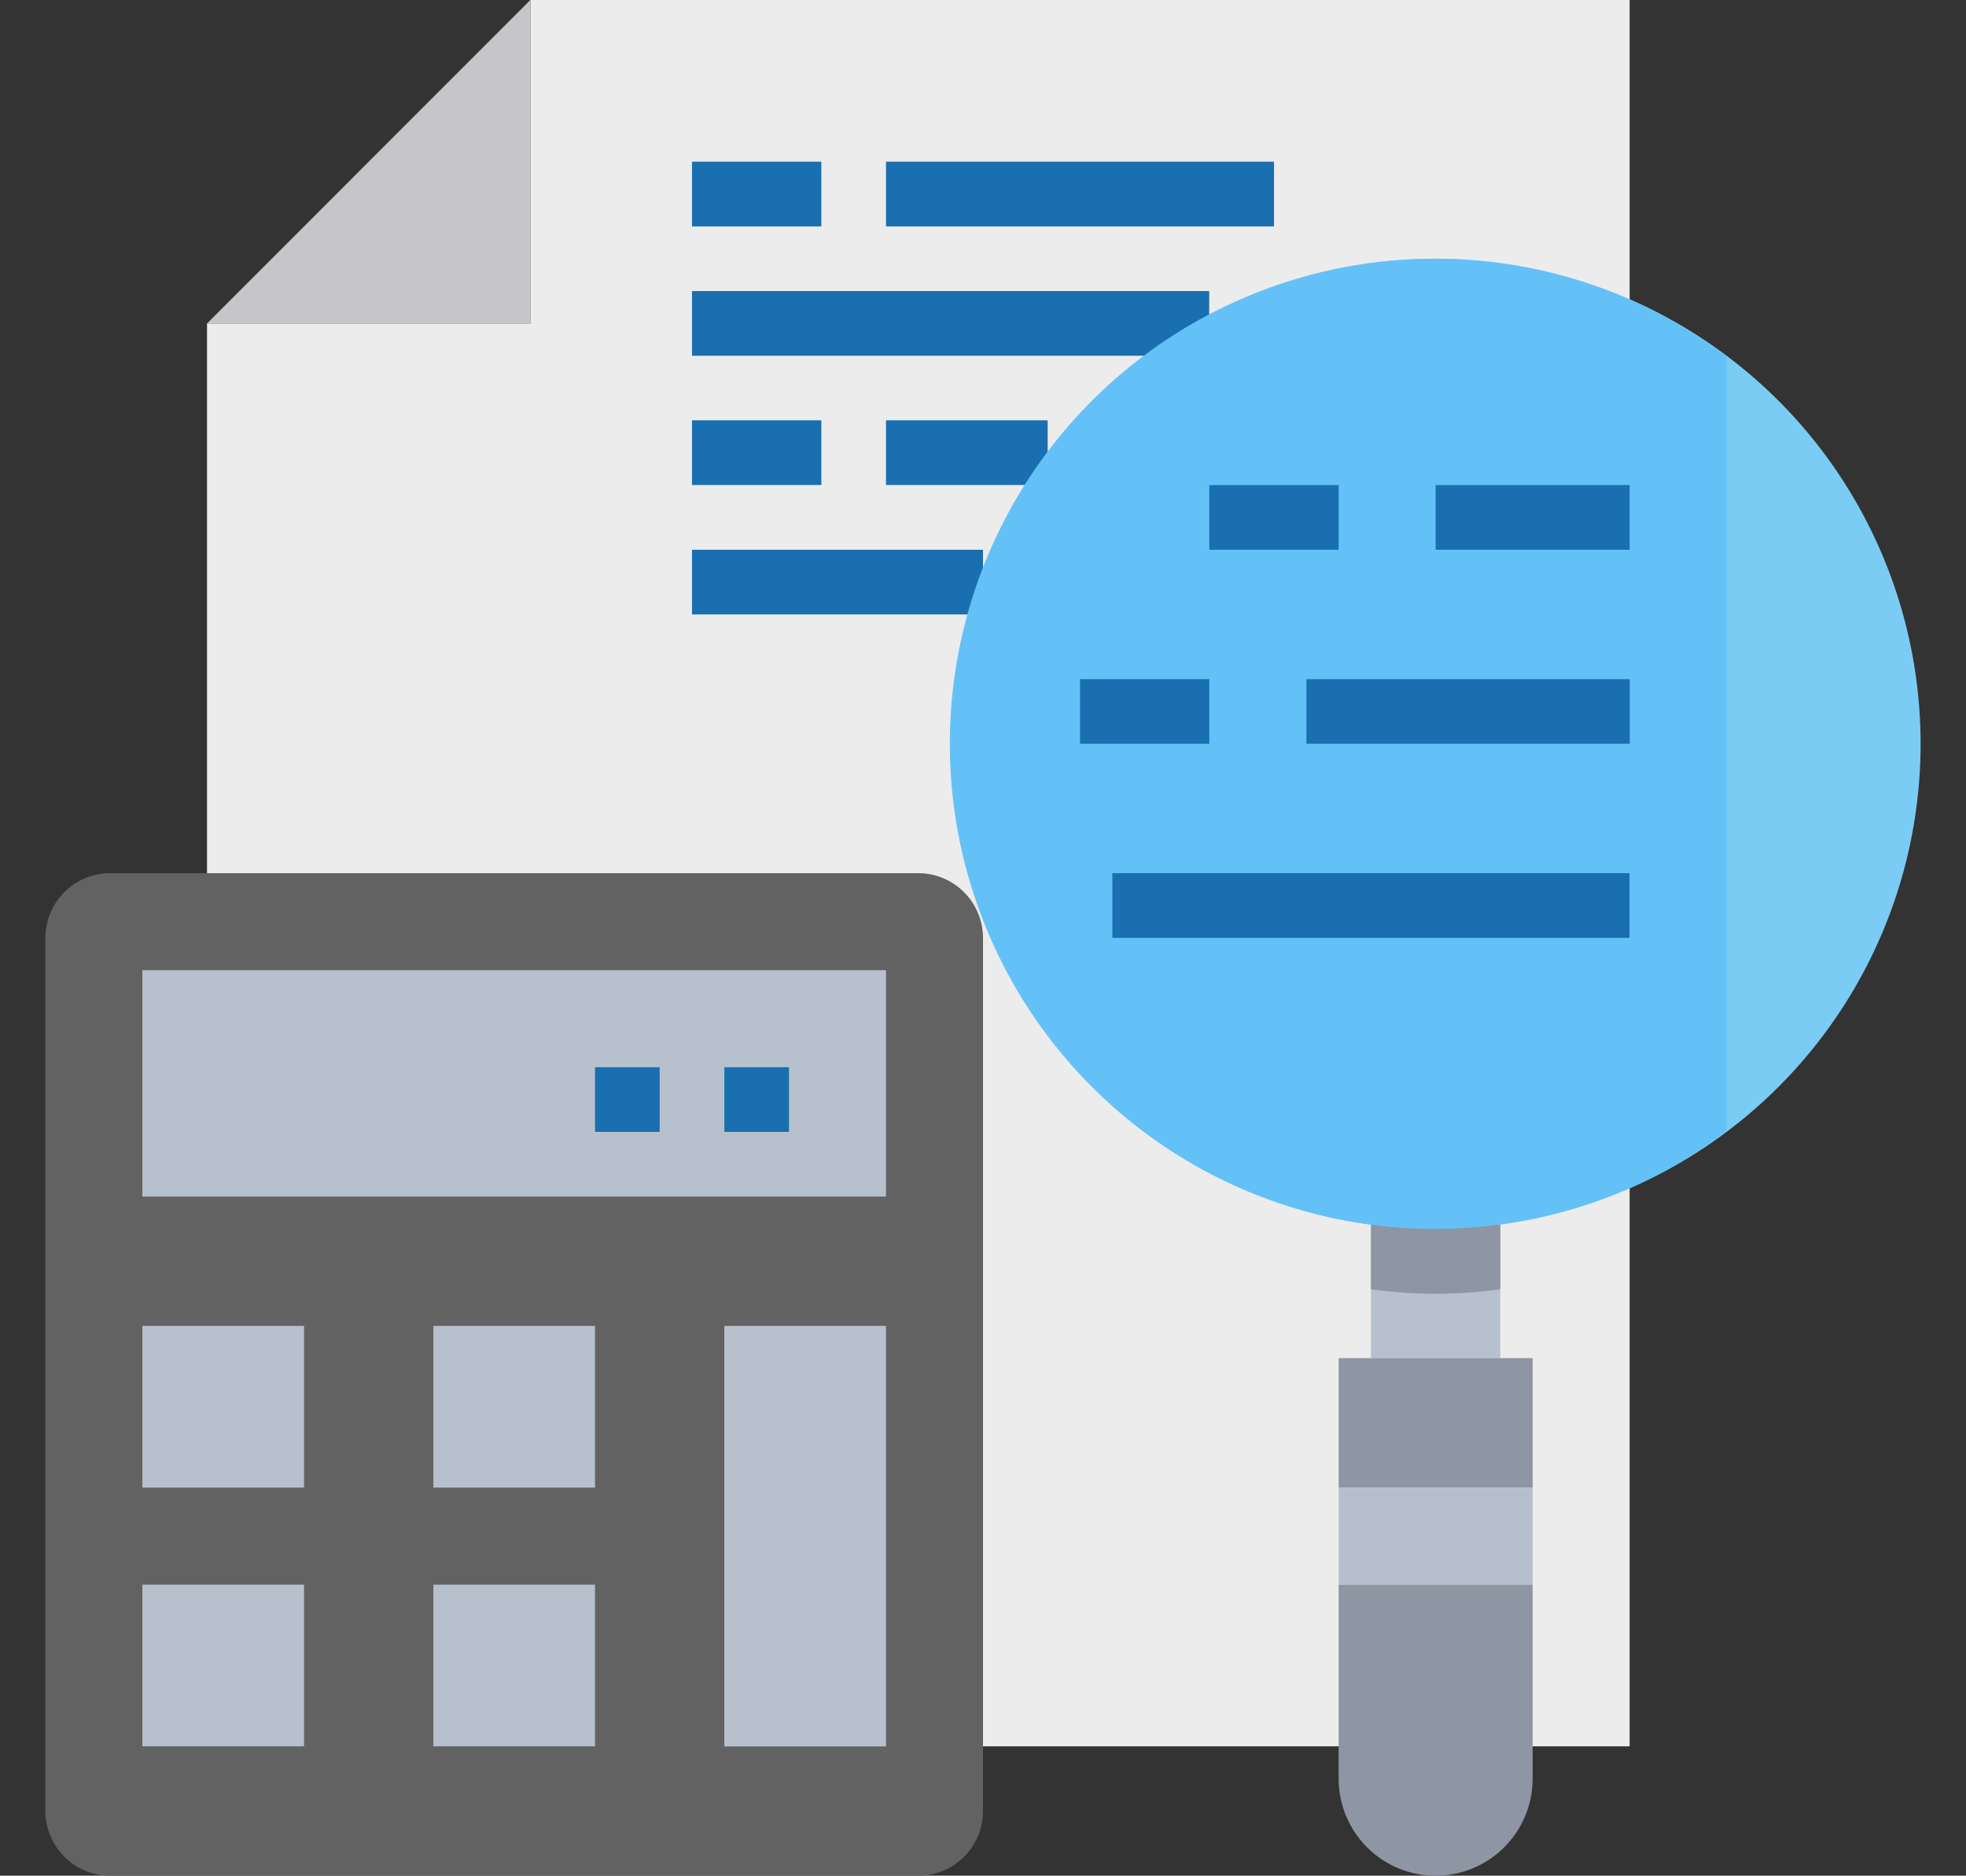<svg xmlns="http://www.w3.org/2000/svg" xmlns:xlink="http://www.w3.org/1999/xlink" width="65" height="62" viewBox="0 0 65 62">
  <rect x="0" y="0" width="65" height="62" fill="#333333" stroke="none"/>
  <defs>
    <clipPath id="clip-path">
      <rect id="Rectangle_11" data-name="Rectangle 11" width="65" height="62" transform="translate(166 843)" fill="#fff" stroke="#707070" stroke-width="1"/>
    </clipPath>
  </defs>
  <g id="calci" transform="translate(-166 -843)" clip-path="url(#clip-path)">
    <g id="calculator-file-Magnifying_glass-invoice-financial" data-name="calculator-file-Magnifying glass-invoice-financial" transform="translate(164.293 839.793)">
      <path id="Path_207" data-name="Path 207" d="M55.586,3.207V60.931H8.552V13.9h10.69V3.207Z" fill="#ececec"/>
      <path id="Path_208" data-name="Path 208" d="M24.586,12.828h17.1v2.138h-17.1Z" fill="#1a6fb0"/>
      <path id="Path_209" data-name="Path 209" d="M24.586,17.1h4.276v2.138H24.586Z" fill="#1a6fb0"/>
      <path id="Path_210" data-name="Path 210" d="M31,17.1h5.345v2.138H31Z" fill="#1a6fb0"/>
      <path id="Path_211" data-name="Path 211" d="M24.586,21.379h9.621v2.138H24.586Z" fill="#1a6fb0"/>
      <circle id="Ellipse_6" data-name="Ellipse 6" cx="16.034" cy="16.034" r="16.034" transform="translate(33.138 11.759)" fill="#7accf4"/>
      <path id="Path_212" data-name="Path 212" d="M47.034,39.552H51.31V48.1H47.034Z" fill="#b7c1cd"/>
      <path id="Path_213" data-name="Path 213" d="M51.31,40.621v5.2a15.346,15.346,0,0,1-4.276,0v-5.2Z" fill="#8e95a3"/>
      <path id="Path_214" data-name="Path 214" d="M45.966,52.379h6.414v3.207H45.966Z" fill="#b6c0cc"/>
      <path id="Path_215" data-name="Path 215" d="M45.966,48.1h6.414v4.276H45.966Z" fill="#8e95a3"/>
      <path id="Path_216" data-name="Path 216" d="M52.379,55.586V62a3.207,3.207,0,1,1-6.414,0V55.586Z" fill="#8e95a3"/>
      <path id="Path_217" data-name="Path 217" d="M34.207,34.207V63.069a2.138,2.138,0,0,1-2.138,2.138H5.345a2.144,2.144,0,0,1-2.138-2.138V34.207a2.144,2.144,0,0,1,2.138-2.138H32.069A2.144,2.144,0,0,1,34.207,34.207Z" fill="#636263"/>
      <path id="Path_218" data-name="Path 218" d="M6.414,55.586h5.345v5.345H6.414Z" fill="#b7c1cd"/>
      <path id="Path_219" data-name="Path 219" d="M6.414,47.034h5.345v5.345H6.414Z" fill="#b7c1cd"/>
      <path id="Path_220" data-name="Path 220" d="M25.655,47.034H31v13.9H25.655Z" fill="#b7c1cd"/>
      <path id="Path_221" data-name="Path 221" d="M16.034,47.034h5.345v5.345H16.034Z" fill="#b7c1cd"/>
      <path id="Path_222" data-name="Path 222" d="M16.034,55.586h5.345v5.345H16.034Z" fill="#b7c1cd"/>
      <path id="Path_223" data-name="Path 223" d="M6.414,35.276H31v7.483H6.414Z" fill="#b7c1cd"/>
      <path id="Path_224" data-name="Path 224" d="M19.241,3.207V13.9H8.552Z" fill="#c6c5ca"/>
      <path id="Path_225" data-name="Path 225" d="M58.793,14.987a16.034,16.034,0,1,0,0,25.612Z" fill="#64c1f7"/>
      <g id="Group_38" data-name="Group 38">
        <path id="Path_226" data-name="Path 226" d="M25.655,38.483h2.138v2.138H25.655Z" fill="#1a6fb0"/>
        <path id="Path_227" data-name="Path 227" d="M21.379,38.483h2.138v2.138H21.379Z" fill="#1a6fb0"/>
        <path id="Path_228" data-name="Path 228" d="M24.586,8.552h4.276V10.69H24.586Z" fill="#1a6fb0"/>
        <path id="Path_229" data-name="Path 229" d="M31,8.552H43.828V10.69H31Z" fill="#1a6fb0"/>
        <path id="Path_230" data-name="Path 230" d="M41.69,19.241h4.276v2.138H41.69Z" fill="#1a6fb0"/>
        <path id="Path_231" data-name="Path 231" d="M49.172,19.241h6.414v2.138H49.172Z" fill="#1a6fb0"/>
        <path id="Path_232" data-name="Path 232" d="M37.414,25.655H41.69v2.138H37.414Z" fill="#1a6fb0"/>
        <path id="Path_233" data-name="Path 233" d="M44.9,25.655h10.69v2.138H44.9Z" fill="#1a6fb0"/>
        <path id="Path_234" data-name="Path 234" d="M38.483,32.069h17.1v2.138h-17.1Z" fill="#1a6fb0"/>
      </g>
    </g>
  </g>
</svg>
